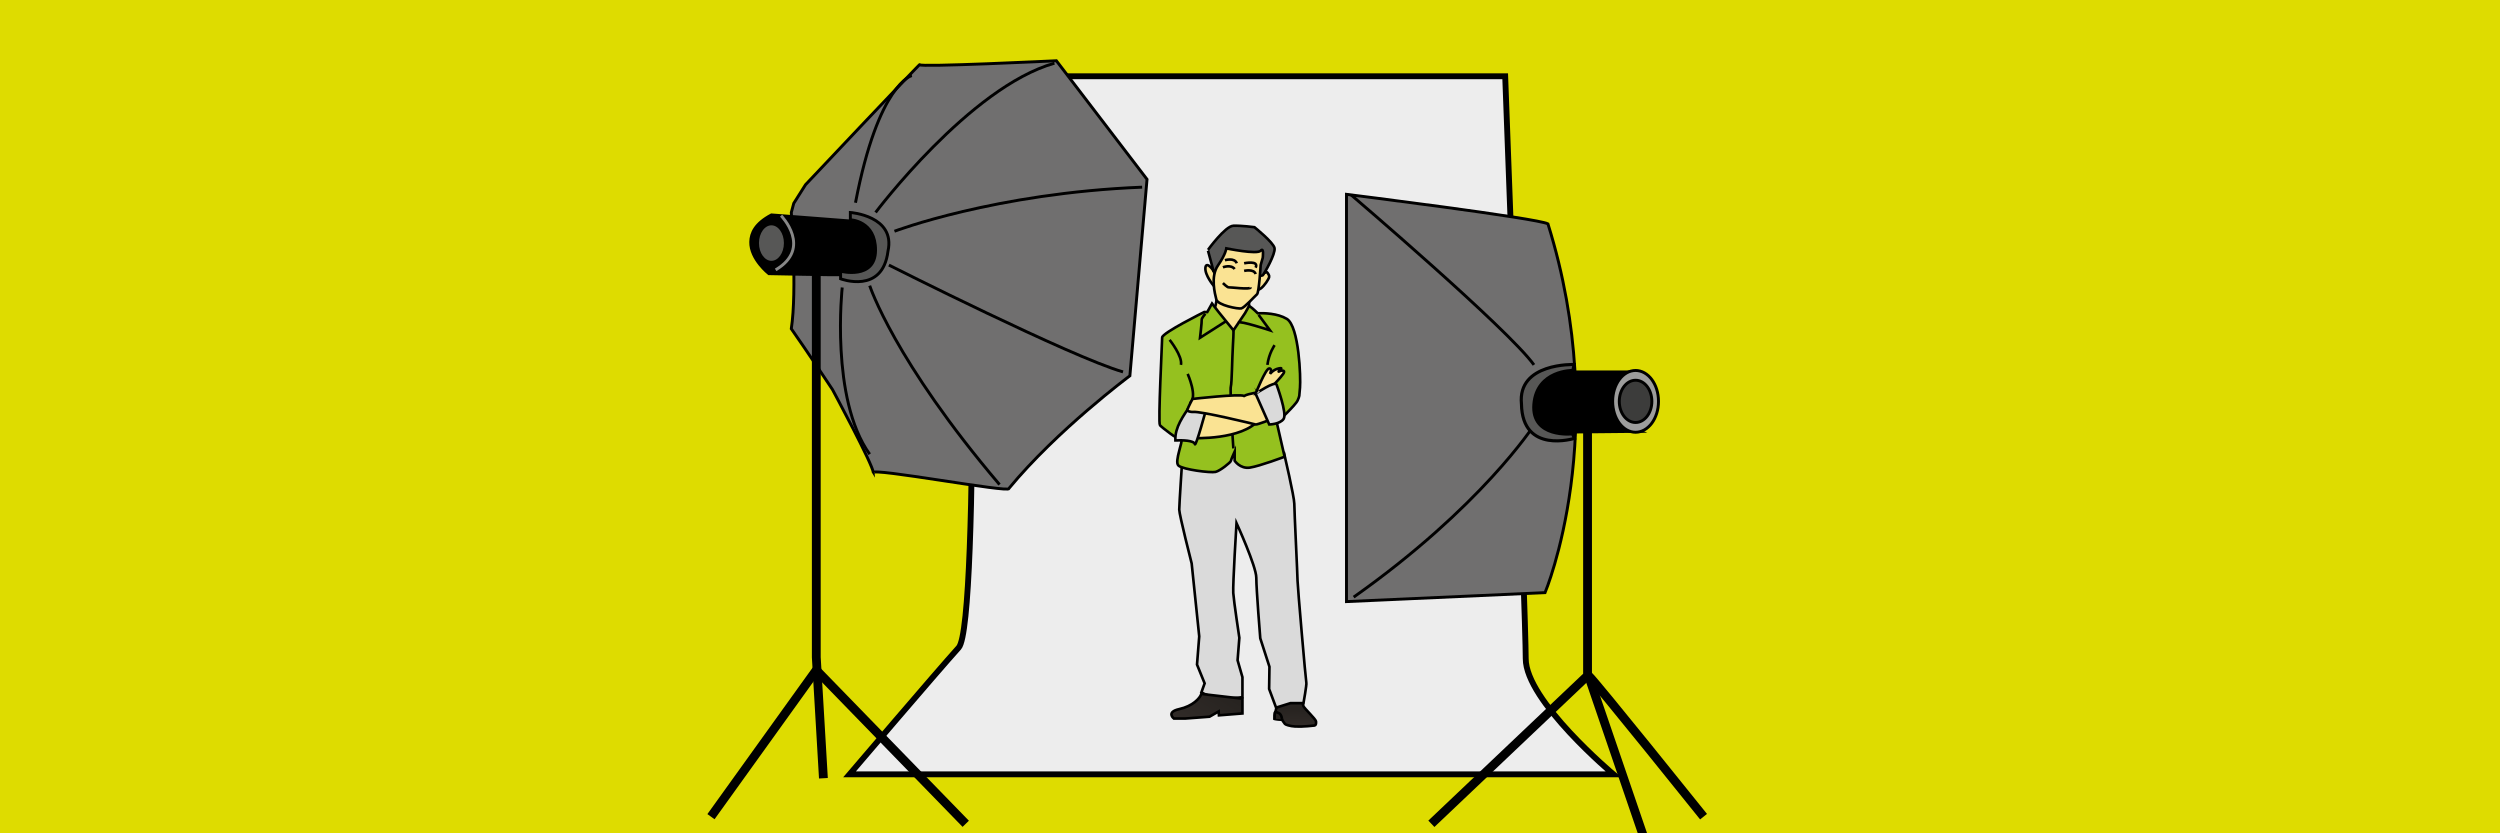 <?xml version="1.0" encoding="utf-8"?>
<!-- Generator: Adobe Illustrator 16.0.3, SVG Export Plug-In . SVG Version: 6.00 Build 0)  -->
<!DOCTYPE svg PUBLIC "-//W3C//DTD SVG 1.1//EN" "http://www.w3.org/Graphics/SVG/1.1/DTD/svg11.dtd">
<svg version="1.1" id="Ebene_7" xmlns="http://www.w3.org/2000/svg" xmlns:xlink="http://www.w3.org/1999/xlink" x="0px" y="0px"
	 width="850.39px" height="283.46px" viewBox="0 0 850.39 283.46" enable-background="new 0 0 850.39 283.46" xml:space="preserve">
<rect fill="#DEDC00" width="850.39" height="283.46"/>
<path fill-rule="evenodd" clip-rule="evenodd" fill="#EDEDED" stroke="#000000" stroke-width="2" stroke-miterlimit="10" d="
	M330.052,25.941c0,0,3.471,186.129-3.946,194.355c-7.418,8.225-37.139,43.105-37.139,43.105h259.884
	c0,0-29.866-25.002-29.866-39.339c0-14.339-6.987-198.122-6.987-198.122H329.173H330.052z"/>
<path fill="#706F6F" stroke="#000000" stroke-miterlimit="10" d="M458.015,66.103c0,0,65.129,8.139,68.524,10.041
	c22.057,70.672-0.982,125.446-0.982,125.446l-67.542,3.046V66.103z"/>
<path stroke="#000000" stroke-miterlimit="10" d="M557.007,126.183c0,0-7.703,1.739-7.785,9.21s8.77,11.327,8.77,11.327
	l-30.869,0.316c0,0-5.582-2.628-5.336-11.33c0.246-8.702,5.336-9.195,5.336-9.195h29.885"/>
<path fill="#706F6F" stroke="#000000" stroke-miterlimit="10" d="M269.167,72.276l0.833-3.11l4-6.333c0,0,39.41-41.78,38.833-40.833
	s46.5-1.333,46.5-1.333L390.167,61l-5.833,66.833c0,0-24.667,18.333-41.167,38.333c0.833,1.666-47.506-7.334-46.086-5.334
	C297,158.167,283.167,132.5,283.167,132.5s-8.833-13.333-14-20.667C271.167,98.833,269.167,72.276,269.167,72.276z"/>
<polyline fill="none" stroke="#000000" stroke-width="3" stroke-miterlimit="10" points="277.666,91.798 277.666,223.573 
	280.086,264.726 "/>
<line fill="none" stroke="#000000" stroke-width="3" stroke-miterlimit="10" x1="277.666" y1="227.931" x2="241.839" y2="277.797"/>
<line fill="none" stroke="#000000" stroke-width="3" stroke-miterlimit="10" x1="277.666" y1="227.931" x2="328.501" y2="280.218"/>
<path stroke="#000000" stroke-miterlimit="10" d="M262.409,73.105l27.488,2.118c0,0,7.091-1.197,7.183,9.024
	s-7.367,9.129-10.129,9.222s-25.416-0.381-25.416-0.381c0,0-6.302-4.949-6.162-10.805C255.444,79.28,256.869,76.039,262.409,73.105z
	"/>
<path fill="#575756" stroke="#000000" stroke-miterlimit="10" d="M289.252,74.763v-2.486c0,0,15.471,1.105,12.8,13.168
	c-1.842,14.826-16.115,9.393-16.115,9.393v-2.578c0,0,11.805,3.04,11.879-7.091S289.252,74.763,289.252,74.763z"/>
<ellipse fill="#575756" stroke="#000000" stroke-miterlimit="10" cx="262.409" cy="82.682" rx="4.742" ry="6.538"/>
<path fill="none" stroke="#878787" stroke-miterlimit="10" d="M265.687,73.357c0,0,10.766,10.982-1.85,18.441"/>
<path fill="none" stroke="#000000" stroke-miterlimit="10" d="M310.183,25.709c0,0-11.35,2.53-19.183,43.253"/>
<path fill="none" stroke="#000000" stroke-miterlimit="10" d="M297.833,72.276c0,0,32-42.61,60.833-50.776"/>
<path fill="none" stroke="#000000" stroke-miterlimit="10" d="M304.252,78.66c0,0,34.248-12.993,84.248-14.993"/>
<path fill="none" stroke="#000000" stroke-miterlimit="10" d="M302.362,90.167c0,0,62.138,31.333,79.638,36.333"/>
<path fill="none" stroke="#000000" stroke-miterlimit="10" d="M295.833,97.167c0,0,8.333,25.5,44.167,67.667"/>
<path fill="none" stroke="#000000" stroke-miterlimit="10" d="M286.489,97.79c0,0-4.155,37.876,9.345,56.71"/>
<polyline fill="none" stroke="#000000" stroke-width="3" stroke-miterlimit="10" points="540.013,146.72 540.013,227.931 
	540.013,229.819 486.89,280.218 "/>
<line fill="none" stroke="#000000" stroke-width="3" stroke-miterlimit="10" x1="562.4" y1="294.325" x2="540.326" y2="229.813"/>
<path fill="none" stroke="#000000" stroke-width="3" stroke-miterlimit="10" d="M540.326,229.813
	c1.897,1.518,39.149,47.983,39.149,47.983"/>
<ellipse fill="#9D9D9C" stroke="#000000" stroke-miterlimit="10" cx="556.35" cy="136.527" rx="7.799" ry="10.509"/>
<ellipse fill="#3C3C3B" stroke="#000000" stroke-miterlimit="10" cx="556.35" cy="136.527" rx="5.541" ry="7.185"/>
<path fill="none" stroke="#000000" stroke-miterlimit="10" d="M459.59,66.301c0,0,53.461,45.629,62.188,57.812"/>
<path fill="none" stroke="#000000" stroke-miterlimit="10" d="M521.778,144.672c0,0-17.923,27.794-61.325,58.441"/>
<path fill="#575756" stroke="#000000" stroke-width="1.075" stroke-miterlimit="10" d="M535.021,126.019l0.41-2.024
	c0,0-19.312-0.686-17.901,13.438c0.297,17.228,18.017,11.685,18.017,11.685l-0.636-1.545c0,0-14.109,1.589-13.133-10.078
	C522.754,125.827,535.021,126.019,535.021,126.019z"/>
<g id="XMLID_3_">
	
		<linearGradient id="XMLID_7_" gradientUnits="userSpaceOnUse" x1="2313.508" y1="276.647" x2="2313.508" y2="265.253" gradientTransform="matrix(-1 -0.03 -0.03 1 2761.274 40.773)">
		<stop  offset="0" style="stop-color:#332D2A"/>
		<stop  offset="0.215" style="stop-color:#2E2926"/>
		<stop  offset="0.618" style="stop-color:#272320"/>
		<stop  offset="1" style="stop-color:#25211E"/>
	</linearGradient>
	<path id="XMLID_5_" fill="url(#XMLID_7_)" stroke="#000000" stroke-width="0.9" stroke-miterlimit="10" d="M443.17,238.163
		c0,0-0.1,1.381,0.198,2.036c0.442,0.966,4.204,4.367,4.288,5.24c0.146,1.51-0.683,1.367-0.683,1.367s-3.524,0.45-6.347,0.322
		c-1.895-0.086-3.369-0.663-3.521-0.844c-0.446-0.539-1.018-1.471-1.018-1.471l-2.523-0.3c0,0-0.035-2.274,0.295-2.401l0.727-3.092
		C434.586,239.021,442.526,237.826,443.17,238.163z"/>
	
		<linearGradient id="XMLID_8_" gradientUnits="userSpaceOnUse" x1="2312.268" y1="265.368" x2="2319.84" y2="272.012" gradientTransform="matrix(-1 -0.03 -0.03 1 2761.274 40.773)">
		<stop  offset="0" style="stop-color:#332D2A"/>
		<stop  offset="0.215" style="stop-color:#2E2926"/>
		<stop  offset="0.618" style="stop-color:#272320"/>
		<stop  offset="1" style="stop-color:#25211E"/>
	</linearGradient>
	<path id="XMLID_4_" fill="url(#XMLID_8_)" stroke="#000000" stroke-width="0.9" d="M436.092,244.815c0,0-0.066-1.847-1.127-2.265
		c-0.668-0.268-0.84-0.322-1.1-0.446c-0.362,0.155-0.309,2.416-0.309,2.416S434.183,244.605,436.092,244.815z"/>
</g>
<path id="XMLID_2_" fill="#DADADA" stroke="#000000" stroke-width="0.9" stroke-miterlimit="10" d="M402.231,155.133l34.542-1.038
	c0,0,3.49,14.923,3.49,17.235s1.104,24.541,1.104,26.201c0,1.658,2.805,34.084,2.99,34.675c0.184,0.591-0.97,6.965-0.97,6.965
	h-4.411l-4.911,1.536l-2.364-6.365l0.11-7.538l-3.122-9.682c0,0-1.336-16.428-1.354-20.636c-0.018-3.888-6.732-18.562-6.732-18.562
	s-1.286,20.968-1.102,23.777c0.185,2.805,2.072,15.263,2.072,15.263l-0.603,7.625l1.654,5.758v6.793c0,0-8.636,1.479-13.963-1.623
	l1.102-3.067l-2.592-6.386l0.754-9.597l-2.572-24.81c0,0-4.226-16.538-4.226-18.311
	C401.128,171.576,402.231,155.133,402.231,155.133z"/>
<path fill="#FAE393" stroke="#000000" stroke-width="0.9" stroke-miterlimit="10" d="M412.835,97.202c0,0-3.102-3.675-2.805-6.18
	c0.298-2.505,3.232,1.317,3.094,2.041c-0.141,0.723,0.42,2.345,0.42,2.345L412.835,97.202z"/>
<path fill="#FAE393" stroke="#000000" stroke-width="0.9" stroke-miterlimit="10" d="M428.479,93.656c0,0,2.368-1.479,2.637-0.929
	c0.268,0.551,0.711,0.844,0.586,1.526c-0.123,0.683-1.627,3.008-2.873,3.899c-1.246,0.891-2.873,0.464-2.873,0.464L428.479,93.656z"
	/>
<path fill="#FAE393" stroke="#000000" stroke-width="0.9" stroke-miterlimit="10" d="M414.032,100.136c0,0-0.292,6.983-3.118,7.367
	c-2.827,0.383,6.238,9.901,6.238,9.901l8.875-3.174l-1.114-8.098l-0.075-5.143L414.032,100.136z"/>
<path fill="#575756" stroke="#000000" stroke-width="0.9" stroke-miterlimit="10" d="M410.914,84.979c0,0,5.848-8.091,8.626-8.188
	s7.164,0.487,7.164,0.487s6.455,5.167,6.834,7.117c0.381,1.949-3.424,8.578-4.006,9.261c-0.586,0.682-16.181-1.516-16.181-1.516
	h-0.585l-1.852-6.856"/>
<path fill="#FAE393" stroke="#000000" stroke-width="0.9" stroke-miterlimit="10" d="M417.152,84.491c0,0,10.486,2.167,11.676,0.791
	c1.189-1.376,0.703,2.425,0.703,2.425l-0.703,2.438c0,0-0.563,9.386-1.246,9.957c-0.682,0.57-4.252,4.556-5.343,4.805
	c-1.09,0.25-8.012-1.077-8.5-3.045c-0.486-1.969-2.046-7.818,0.586-11.619C416.957,86.44,417.152,84.491,417.152,84.491z"/>
<path fill="none" stroke="#000000" stroke-width="0.9" stroke-miterlimit="10" d="M415.982,90.925c0,0,2.717-1.062,3.997,0.585"/>
<path fill="none" stroke="#000000" stroke-width="0.9" stroke-miterlimit="10" d="M423.196,92.139c0,0,3.412-0.788,3.9,1.095"/>
<path fill="none" stroke="#000000" stroke-width="0.9" stroke-miterlimit="10" d="M416.664,88.517c0,0,3.271-1.004,4.023,1.043"/>
<path fill="none" stroke="#000000" stroke-width="0.9" stroke-miterlimit="10" d="M423.196,89.56c0,0,5.198-1.092,3.9,1.488"/>
<path fill="none" stroke="#000000" stroke-width="0.9" stroke-miterlimit="10" d="M425.42,97.752
	c0.032,0.869-7.001-0.101-7.44-0.004c-0.438,0.097-1.999-1.462-1.999-1.462"/>
<path fill="#95C11F" stroke="#000000" stroke-width="0.9" stroke-miterlimit="10" d="M437.713,108.464
	c-3.146-1.9-7.787-1.989-9.896-1.917c-1.302-1.269-2.687-2.518-2.978-2.394l-1.334,2.369l-3.938,5.836l-4.936-6.085l-2.353-3.027
	l-1.625,2.914l-1.007-0.028c0,0-14.33,7.099-14.33,8.667c0,1.567-1.417,29.058-0.757,29.836c0.66,0.779,6.118,4.973,7.142,4.973
	c1.024,0-2.388,7.408-0.828,8.772c1.559,1.364,10.979,2.534,12.606,2.144c1.625-0.389,5.162-3.313,5.197-3.703
	c0.036-0.391,1.302-3.218,1.302-3.218v3.12c0,0,1.854,2.826,5.167,2.34c3.315-0.487,11.824-3.705,11.824-3.705l-2.66-11.6
	c0,0,6.433-5.946,7.115-7.604c0.683-1.657,0.487-0.975,0.779-4.289C442.496,128.551,441.898,110.993,437.713,108.464z"/>
<path fill="none" stroke="#000000" stroke-width="0.9" stroke-miterlimit="10" d="M419.567,112.358c0,0,0.098,0.43-0.178,5.046
	c-0.276,4.616-0.359,12.902-0.712,14.071c-0.354,1.17,0.701,19.36,0.863,21.056"/>
<path fill="none" stroke="#000000" stroke-width="0.9" stroke-miterlimit="10" d="M397.851,115.593c0,0,4.484,5.642,3.85,8.52"/>
<path fill="none" stroke="#000000" stroke-width="0.9" stroke-miterlimit="10" d="M403.992,127.187c0,0,3.606,8.041,0.682,10.016"/>
<path fill="none" stroke="#000000" stroke-width="0.9" stroke-miterlimit="10" d="M433.564,117.404c0,0-1.938,2.758-2.449,6.709"/>
<path fill="#FAE393" stroke="#000000" stroke-width="0.9" stroke-miterlimit="10" d="M405.818,149.021c0,0,16.597,0.78,22.448-6.238
	c5.847-7.019-18.619-5.581-18.619-5.581L405.818,149.021z"/>
<path fill="#DADADA" stroke="#000000" stroke-width="0.9" stroke-miterlimit="10" d="M405.791,137.626l4.577,1.258
	c0,0-3.646,13.452-3.938,12.184c-0.292-1.267-4.179-1.363-6.622-1.267c-0.202-4.485,2.67-8.267,5.28-12.176"/>
<path fill="#FAE393" stroke="#000000" stroke-width="0.9" stroke-miterlimit="10" d="M405.648,135.701
	c0,0,15.987-1.814,17.547-1.021c1.559-0.864,5.468-1.313,5.468-1.313l4.133,9.125c0,0-5.188,2.044-5.701,1.899
	c-0.516-0.146-18.743-4.607-21.278-4.262c-0.607,0.083-2.112-0.276-1.979-0.648C404.32,138.132,405.648,135.701,405.648,135.701z"/>
<linearGradient id="XMLID_9_" gradientUnits="userSpaceOnUse" x1="405.604" y1="250.384" x2="421.486" y2="225.691">
	<stop  offset="0" style="stop-color:#332D2A"/>
	<stop  offset="0.215" style="stop-color:#2E2926"/>
	<stop  offset="0.618" style="stop-color:#272320"/>
	<stop  offset="1" style="stop-color:#25211E"/>
</linearGradient>
<path id="XMLID_1_" fill="url(#XMLID_9_)" stroke="#000000" stroke-width="0.9" stroke-miterlimit="10" d="M422.625,237.666v5.021
	l-7.997,0.636l-0.092-1.319l-3.118,1.79l-8.226,0.622h-3.901c0,0-2.754-2.19,1.838-3.21c4.593-1.02,6.982-3.63,7.534-5.163
	L422.625,237.666z"/>
<path fill="none" stroke="#000000" stroke-width="0.9" stroke-miterlimit="10" d="M410.011,106.722c0,0-1.341,1.562-1.248,2.048
	c0.094,0.487-0.563,6.124-0.563,6.124l8.848-5.641"/>
<path fill="none" stroke="#000000" stroke-width="0.9" stroke-miterlimit="10" d="M428.115,107.097l3.88,5.262
	c0,0-10.208-3.348-10.654-2.631"/>
<path fill="#FAE393" stroke="#000000" stroke-width="0.9" stroke-miterlimit="10" d="M427.096,133.913c0,0,3.445-8.592,4.629-8.592
	c1.182,0,0.271,1.866,0.271,1.866s1.099-1.49,2.978-1.866c1.878-0.376,0.188,0.47,0,0.939c-0.188,0.47,0.441-0.187,0.879-0.187
	c0.437,0,1.47-0.121,0.624,1.114s-2.911,3.375-2.911,3.375l-1.061,2.181l-2.875,0.624L427.096,133.913z"/>
<path fill="#DADADA" stroke="#000000" stroke-width="0.9" stroke-miterlimit="10" d="M434.224,130.798c0,0,3.664,9.84,2.411,11.693
	c-1.254,1.853-4.9,1.899-4.9,1.899l-4.639-10.478C427.096,133.913,433.752,129.464,434.224,130.798z"/>
</svg>
